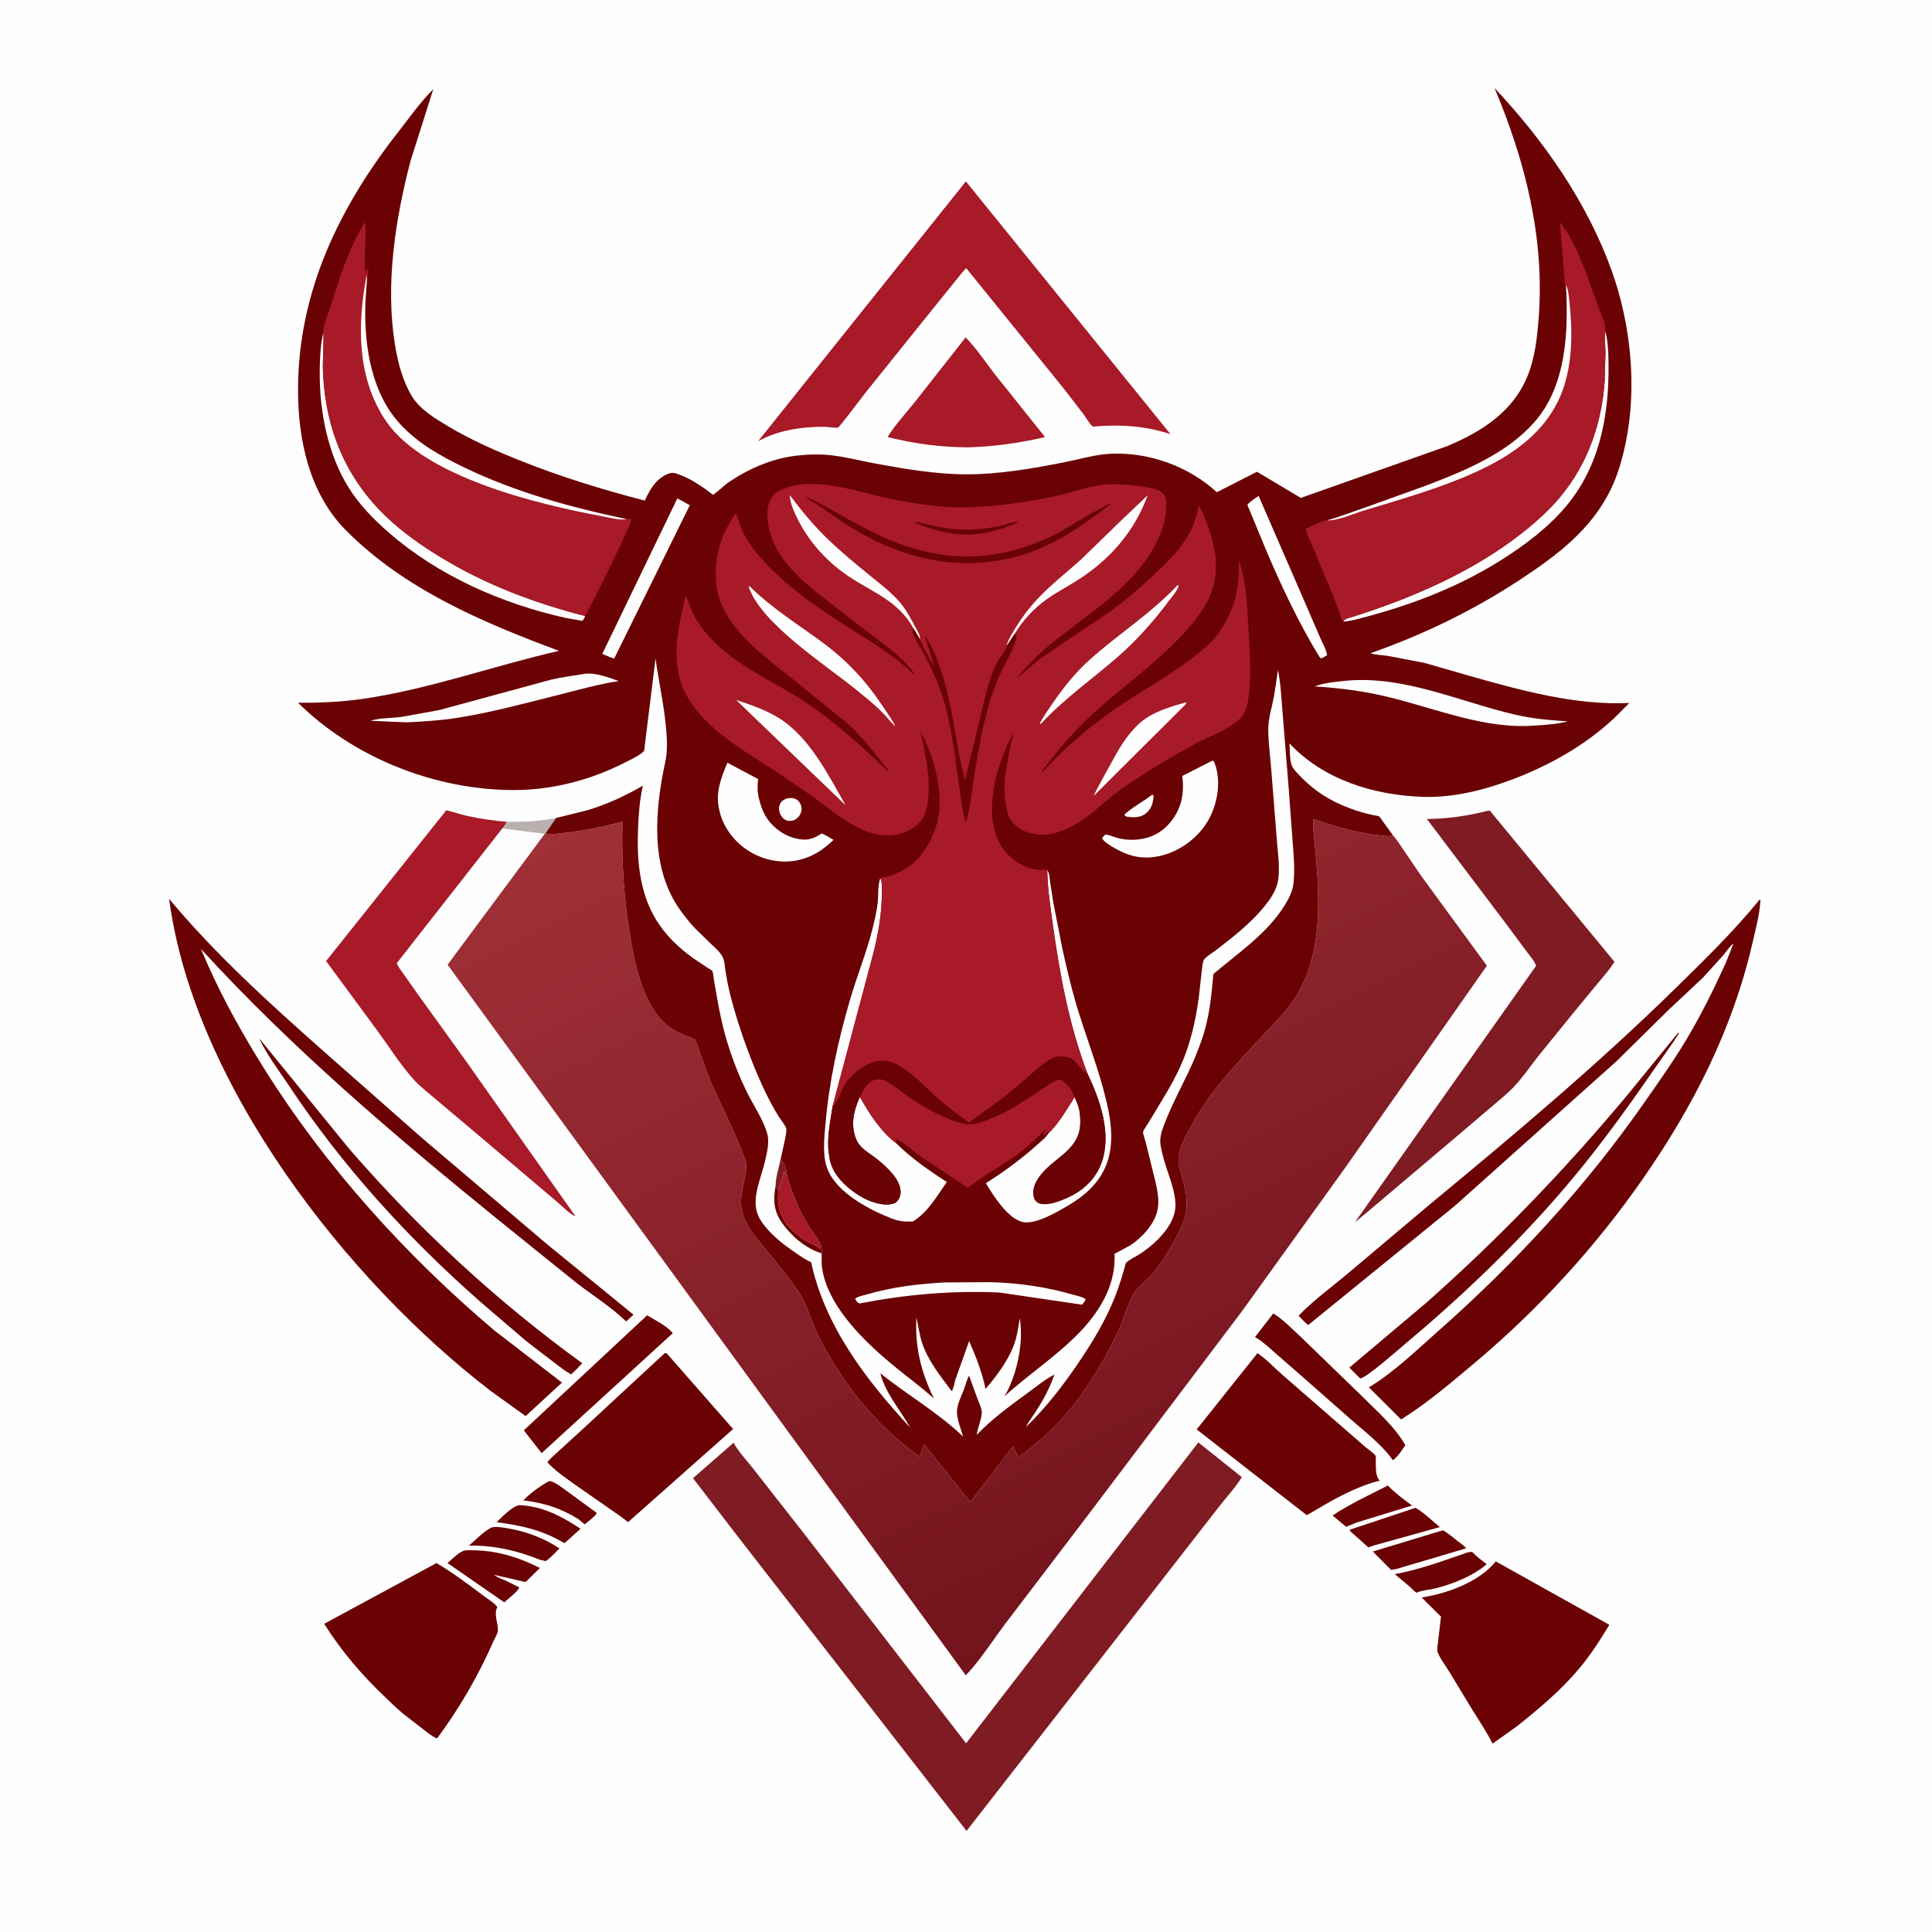 <svg version="1.1" xmlns="http://www.w3.org/2000/svg" style="display: block;" viewBox="0 0 2048 2048" width="1024" height="1024">
<defs>
	<linearGradient id="Gradient1" gradientUnits="userSpaceOnUse" x1="1322.37" y1="1624.49" x2="882.774" y2="735.322">
		<stop class="stop0" offset="0" stop-opacity="1" stop-color="rgb(115,19,28)"/>
		<stop class="stop1" offset="1" stop-opacity="1" stop-color="rgb(160,48,56)"/>
	</linearGradient>
</defs>
<path transform="translate(0,0)" fill="rgb(254,254,254)" d="M -0 -0 L 2048 0 L 2048 2048 L -0 2048 L -0 -0 z"/>
<path transform="translate(0,0)" fill="rgb(127,27,34)" d="M 827.407 1229.26 C 832.389 1233.53 833.519 1239.78 834.248 1246.15 C 832.553 1244.2 831.588 1243.72 831.297 1241.04 L 830.925 1242.44 L 825.55 1261.62 L 822.221 1256.65 C 822.079 1248.49 825.732 1237.4 827.407 1229.26 z"/>
<path transform="translate(0,0)" fill="rgb(106,1,3)" d="M 822.221 1256.65 L 825.55 1261.62 C 823.519 1272.87 825.248 1281.85 830.5 1292.12 L 831.127 1293.37 C 834.755 1300.16 843.966 1308.09 850.108 1312.72 L 851.17 1313.53 C 856.653 1317.64 865.287 1319.17 869.489 1324.2 C 869.891 1323.01 870.148 1322.1 870.31 1320.84 C 871.131 1323.75 871.231 1325.6 870.989 1328.62 C 854.107 1323.41 839.197 1310.66 829.096 1296.5 C 819.801 1283.46 819.629 1271.73 822.221 1256.65 z"/>
<path transform="translate(0,0)" fill="rgb(185,176,176)" d="M 537.112 871.152 C 555.282 871.391 571.64 870.644 589.507 867.109 L 578.1 883.631 L 577.466 883.927 L 532.454 878.139 C 534.294 875.876 535.984 873.882 537.112 871.152 z"/>
<path transform="translate(0,0)" fill="rgb(168,26,40)" d="M 825.55 1261.62 L 830.925 1242.44 L 831.297 1241.04 C 831.588 1243.72 832.553 1244.2 834.248 1246.15 C 838.708 1261.2 844.064 1276.08 851.638 1289.88 C 854.452 1295.01 857.326 1300.15 860.735 1304.91 C 864.462 1310.11 868.628 1314.55 870.31 1320.84 C 870.148 1322.1 869.891 1323.01 869.489 1324.2 C 865.287 1319.17 856.653 1317.64 851.17 1313.53 L 850.108 1312.72 C 843.966 1308.09 834.755 1300.16 831.127 1293.37 L 830.5 1292.12 C 825.248 1281.85 823.519 1272.87 825.55 1261.62 z"/>
<path transform="translate(0,0)" fill="rgb(106,1,3)" d="M 581.219 1570.5 L 583.101 1569.99 C 589.471 1571.58 595.877 1577.07 601.213 1580.81 L 632.624 1603.82 C 631.672 1606.93 622.665 1613.37 619.831 1615.87 L 612.871 1610.17 C 594.093 1598.5 576.41 1593.1 554.587 1590.43 C 563.151 1582.25 570.817 1576.34 581.219 1570.5 z"/>
<path transform="translate(0,0)" fill="rgb(106,1,3)" d="M 1471.18 1574.76 C 1478.82 1582.56 1487.93 1589.53 1496.79 1595.89 L 1437.71 1614.06 L 1426.91 1618.47 L 1412.59 1606.49 C 1431.58 1593.84 1451 1585.04 1471.18 1574.76 z"/>
<path transform="translate(0,0)" fill="rgb(106,1,3)" d="M 550.387 1595.5 C 575.146 1596.6 595.194 1607.21 615.4 1620.52 L 598.5 1635.78 L 596.501 1634.83 C 574.431 1621.77 551.495 1616.81 526.393 1613.6 C 532.375 1608.04 542.421 1597.08 550.387 1595.5 z"/>
<path transform="translate(0,0)" fill="rgb(106,1,3)" d="M 520.391 1619.5 C 521.263 1619.15 521.499 1619.01 522.556 1618.87 C 527.669 1618.18 533.621 1619.33 538.71 1620.2 C 558.329 1623.55 576.481 1630.46 593.131 1641.34 C 588.465 1646.04 583.943 1651.05 578.5 1654.86 L 572.318 1653.39 C 547.543 1643.48 523.784 1638.03 497.141 1638.4 C 504.621 1632.04 511.748 1624.17 520.391 1619.5 z"/>
<path transform="translate(0,0)" fill="rgb(106,1,3)" d="M 1500.51 1598.34 C 1509.42 1603.42 1518.25 1612.32 1526.3 1618.77 L 1456.5 1638.2 L 1450.5 1640.3 L 1435.24 1626.62 C 1433.65 1625.19 1431.31 1623.68 1430.54 1621.66 L 1500.51 1598.34 z"/>
<path transform="translate(0,0)" fill="rgb(106,1,3)" d="M 1556.06 1645.5 C 1557.51 1645.15 1559.02 1645.14 1560.5 1645.04 C 1565.09 1650.06 1570.62 1654 1576.01 1658.12 C 1561.6 1670.59 1540.09 1679.03 1521.82 1683.68 C 1515.25 1685.35 1508.59 1685.49 1502.26 1688.04 L 1501.5 1688.36 C 1498.92 1686.65 1496.57 1683.84 1494.2 1681.77 L 1478.53 1668.66 C 1505.06 1663.84 1530.63 1654.24 1556.06 1645.5 z"/>
<path transform="translate(0,0)" fill="rgb(106,1,3)" d="M 1528.42 1622.5 L 1529.95 1622.35 C 1535.78 1625.7 1541.04 1630.41 1546.34 1634.55 C 1548.92 1636.57 1552.29 1638.61 1554.15 1641.31 L 1480.21 1663.19 L 1474.5 1664.1 L 1455.26 1644.7 L 1528.42 1622.5 z"/>
<path transform="translate(0,0)" fill="rgb(106,1,3)" d="M 493.025 1643.44 C 522.404 1642.37 546.13 1649.1 572.316 1662.08 L 557.168 1677.04 L 523.731 1669.4 C 527.227 1672.26 532.207 1673.87 536.34 1675.68 L 550.625 1682.78 C 547.67 1688.31 539.269 1694.17 534.519 1698.54 L 474.369 1656.9 C 479.509 1652.55 486.539 1644.95 493.025 1643.44 z"/>
<path transform="translate(0,0)" fill="rgb(106,1,3)" d="M 1349.73 1392.3 C 1360.35 1398.81 1370.05 1409.14 1379.26 1417.51 L 1444.49 1480.75 C 1460.18 1496.55 1478.68 1512.44 1489.7 1531.96 C 1486.22 1537.29 1481.63 1544.13 1476.5 1547.92 L 1475.19 1546.05 C 1463.53 1530.39 1446.37 1517.2 1431.71 1504.4 L 1385.45 1463.63 L 1352.3 1434.69 C 1345.65 1428.91 1339.04 1422.41 1331.4 1417.97 L 1330.34 1417.38 L 1349.73 1392.3 z"/>
<path transform="translate(0,0)" fill="rgb(106,1,3)" d="M 685.976 1394.3 C 694.214 1399.32 707.341 1405.6 713.115 1413.27 L 578.721 1536.18 L 574.193 1540.42 L 555.268 1516.24 L 685.976 1394.3 z"/>
<path transform="translate(0,0)" fill="rgb(106,1,3)" d="M 275.029 1101.5 C 276.026 1101.8 276.553 1102.86 277.192 1103.66 L 369.719 1217.29 C 443.06 1302.11 526.403 1379.29 617.208 1445.07 L 611.843 1450.74 L 605.439 1456.85 C 599.698 1454.05 594.341 1449.47 589.172 1445.68 L 558.124 1421.88 L 509.115 1379.91 C 431.939 1311.88 363.35 1236.76 306.373 1150.94 C 295.682 1134.84 283.476 1118.91 275.029 1101.5 z"/>
<path transform="translate(0,0)" fill="rgb(106,1,3)" d="M 1779.13 1094.5 L 1779.8 1095.14 L 1774.55 1103.5 L 1751.68 1136.03 C 1720.86 1180.68 1688.68 1224.72 1653.06 1265.7 C 1602.56 1323.79 1546.34 1377.12 1487.34 1426.46 C 1479.59 1432.94 1449.4 1459.73 1441.98 1461.28 L 1436.65 1456.06 L 1430.39 1449.69 L 1511.41 1381.43 C 1588.15 1313.58 1658.28 1240.62 1724.02 1162.08 L 1779.13 1094.5 z"/>
<path transform="translate(0,0)" fill="rgb(168,26,40)" d="M 1023.59 357.689 C 1035.54 369.609 1045.43 385.24 1056.01 398.501 L 1107.79 463.304 C 1080.95 469.601 1053.96 473.384 1026.41 474.223 C 997.526 474.107 968.82 470.323 940.822 463.286 C 949.187 449.905 960.738 437.469 970.597 425.099 L 1023.59 357.689 z"/>
<path transform="translate(0,0)" fill="rgb(106,1,3)" d="M 1333 1434.38 C 1342.62 1440.9 1351.36 1450.43 1360.22 1458.09 L 1446.45 1533.12 C 1449.19 1535.58 1456.75 1540.56 1458.25 1543.36 C 1458.51 1543.86 1458.39 1547.42 1458.42 1548.21 C 1458.64 1554.48 1457.66 1563.96 1461.99 1568.81 L 1462.66 1569.5 C 1438.09 1575.71 1415.6 1588.2 1394 1601.13 L 1385.24 1606.16 L 1268.54 1515.26 L 1333 1434.38 z"/>
<path transform="translate(0,0)" fill="rgb(106,1,3)" d="M 704.49 1434.5 L 706.684 1434.5 L 777.114 1514.82 L 665.78 1613.53 L 658.295 1607.75 L 607.016 1572.03 C 597.597 1565.17 588.146 1558.64 580.185 1550.06 C 584.496 1544.73 590.237 1540.07 595.296 1535.42 L 621.249 1511.66 L 704.49 1434.5 z"/>
<path transform="translate(0,0)" fill="rgb(106,1,3)" d="M 462.673 1656.93 C 480.162 1667.18 496.79 1679.77 513 1691.95 C 517.383 1695.24 524.09 1699.14 527.167 1703.5 C 523.005 1711.89 528.461 1720.48 527.679 1729.11 C 527.431 1731.85 524.142 1737.32 522.967 1740 C 507.113 1776.14 486.918 1811.04 463.376 1842.73 C 459.986 1841.9 456.59 1839.08 453.737 1837.05 L 432.701 1820.77 C 424.263 1814.72 416.344 1806.71 408.82 1799.58 C 383.831 1775.89 362.015 1750.46 343.647 1721.29 L 462.673 1656.93 z"/>
<path transform="translate(0,0)" fill="rgb(106,1,3)" d="M 1585.59 1655.15 L 1705.96 1722.36 C 1695.97 1738.93 1685.91 1754.64 1673.38 1769.45 C 1653.97 1792.41 1631.41 1811.29 1607.99 1829.96 L 1582.2 1848.34 C 1576.1 1836.18 1568.37 1824.66 1561.17 1813.13 L 1535.97 1771.58 C 1532.27 1765.42 1525.98 1757.48 1523.84 1750.87 C 1523.13 1748.69 1523.98 1744.04 1524.22 1741.62 L 1527.52 1713.75 L 1507.05 1693.43 C 1533.48 1689.28 1566.65 1677.5 1584.49 1656.46 L 1585.59 1655.15 z"/>
<path transform="translate(0,0)" fill="rgb(168,26,40)" d="M 532.454 878.139 L 420.597 1021.01 C 421.891 1024.81 425.092 1028.58 427.385 1031.93 L 442.541 1053.42 L 493.705 1124.44 L 610.083 1289.39 C 604.006 1287.16 594.678 1277.45 589.391 1273.08 L 512.629 1207.99 L 463.299 1166.39 C 454.768 1159.13 445.205 1151.87 437.772 1143.49 C 424.252 1128.24 412.626 1109.89 400.604 1093.39 L 345.658 1018.75 L 473.071 858.943 C 480.108 860.425 486.986 862.997 494.039 864.62 C 508.136 867.864 522.705 869.928 537.112 871.152 C 535.984 873.882 534.294 875.876 532.454 878.139 z"/>
<path transform="translate(0,0)" fill="rgb(127,27,34)" d="M 1576.83 859.5 L 1579.36 859.394 L 1711.4 1019.53 C 1706.44 1027.58 1699.75 1035.08 1693.69 1042.35 L 1667.49 1074.13 L 1630.85 1119.27 C 1622.08 1130.42 1613.63 1142.9 1603.79 1153.1 C 1597.47 1159.67 1590.03 1165.5 1583.13 1171.48 L 1543.18 1205.48 L 1450.36 1284.02 L 1436.28 1295.63 L 1628.32 1023.79 C 1626.91 1019.16 1622.35 1014.15 1619.45 1010.13 L 1594.89 977.174 L 1512.56 868.161 C 1534.23 868.071 1555.86 864.819 1576.83 859.5 z"/>
<path transform="translate(0,0)" fill="rgb(168,26,40)" d="M 1023.87 192.274 L 1240.73 460.191 C 1214.19 451.409 1186.3 449.643 1158.61 452.196 C 1154.77 449.344 1151.78 443.441 1148.9 439.552 L 1128.41 412.87 L 1024.12 284.134 L 1018.43 290.76 L 979.919 338.509 L 917.398 416.36 C 914.292 420.253 890.269 452.414 888.442 453.096 C 885.831 454.071 877.48 452.435 874 452.407 C 850.696 452.219 823.98 456.081 803.567 467.8 L 1023.87 192.274 z"/>
<path transform="translate(0,0)" fill="rgb(106,1,3)" d="M 179.282 952.872 C 228.902 1012.33 286.404 1064.27 344.285 1115.48 L 447 1206.05 L 579.947 1318.98 L 671.56 1393.64 L 663.759 1400.79 C 648.085 1385.6 628.325 1373.25 611.014 1359.84 L 527.607 1292.62 C 417.702 1203.35 308.562 1110.58 212.991 1005.87 L 220.991 1024.3 C 237.917 1062.06 258.809 1099.07 280.824 1134.08 C 346.003 1237.73 430.607 1331.29 524.033 1410.32 L 595.714 1465.61 L 557.194 1501.12 L 520.294 1474.56 C 367.158 1357.1 205.21 1148.98 179.282 952.872 z"/>
<path transform="translate(0,0)" fill="rgb(106,1,3)" d="M 1865.4 953.5 L 1866.09 954.281 C 1865.48 968.746 1860.95 985.416 1857.69 999.6 C 1836.64 1091.26 1794.58 1173.43 1741.16 1250.09 C 1690.6 1322.63 1630.73 1387.96 1563.05 1444.87 C 1538.24 1465.73 1512.75 1487.49 1485.22 1504.68 L 1451.07 1470.65 C 1477.58 1454.72 1501.39 1431.47 1524.5 1411.04 C 1606.02 1338.98 1679.95 1258.98 1742.34 1169.74 C 1757.9 1147.49 1773.57 1125.47 1787.53 1102.15 C 1802.99 1076.31 1816.51 1049.01 1829 1021.64 L 1837.56 1000.27 C 1834.2 1002.08 1829.42 1009.46 1826.78 1012.56 L 1805.23 1036.32 L 1769.16 1070.14 L 1713.42 1125.08 L 1542.5 1277.97 L 1386.78 1404.56 C 1383.02 1401.79 1379.81 1398.07 1376.55 1394.73 C 1392.29 1378.38 1411.59 1364.37 1429 1349.78 L 1514.35 1277.79 C 1603.8 1203.91 1692.8 1129.22 1775.72 1047.98 C 1806.89 1017.44 1837.73 987.354 1865.4 953.5 z"/>
<path transform="translate(0,0)" fill="rgb(127,27,34)" d="M 1270.3 1529.02 L 1316.39 1565.83 C 1309.39 1577.3 1299.55 1587.57 1291.34 1598.27 L 1225.8 1682.47 L 1024.59 1940.86 L 780.15 1626.27 L 734.632 1566.93 L 777.594 1529.39 C 783.073 1539.31 792.123 1548.71 799.12 1557.74 L 851.648 1624.81 L 1024.08 1847.95 L 1270.3 1529.02 z"/>
<path transform="translate(0,0)" fill="url(#Gradient1)" d="M 578.1 883.631 C 586.193 884.744 594.929 883.332 603 882.34 C 622.457 879.948 640.953 876.145 659.828 870.899 C 658.734 913.116 661.304 953.366 668.447 994.987 C 673.321 1023.38 681.173 1059.89 701.44 1081.53 C 707.787 1088.31 715.849 1093.29 724.373 1096.85 C 727.301 1098.08 734.36 1100.15 736.721 1102.27 C 738.054 1103.47 739.833 1109.9 740.504 1111.84 L 751.646 1142.27 C 762.376 1168.1 775.799 1192.69 785.778 1218.86 C 787.883 1224.38 791.308 1230.06 791.098 1236.1 C 790.505 1253.24 781.667 1269.72 787.5 1287.18 L 788.028 1288.79 C 793.322 1304.35 806.988 1318.38 817.158 1330.97 C 827.329 1343.56 837.779 1356.64 846.901 1370 C 855.858 1383.12 860.092 1401.48 867.341 1415.89 C 892.435 1465.77 929.116 1512.25 975.185 1544.23 C 976.493 1540.04 977.522 1535.08 979.754 1531.3 L 1028.49 1592.26 L 1073.83 1533.11 L 1079.42 1544.72 C 1104.53 1527.17 1130.08 1502.21 1147.41 1476.89 C 1162.81 1454.4 1176.1 1432.03 1187.12 1407 C 1192.14 1395.6 1195.62 1382.21 1201.64 1371.52 C 1205.4 1364.83 1213.2 1359.65 1218.35 1353.96 C 1230.12 1340.94 1239.28 1326.22 1247.28 1310.68 C 1251.57 1302.35 1255.73 1294.35 1257.15 1285 L 1257.41 1283.41 C 1259.79 1267.75 1254.16 1251.03 1249.89 1236.13 C 1245.84 1221.99 1259.36 1199.32 1266.28 1187.2 C 1284.77 1154.8 1311.84 1126.35 1337.15 1099.23 C 1350.12 1085.33 1365.02 1070.87 1374.89 1054.5 C 1389.4 1030.44 1395.68 1000.3 1397.01 972.5 C 1397.94 952.782 1397.07 932.917 1395.36 913.268 C 1394.06 898.332 1391.92 883.3 1391.95 868.295 C 1413.98 875.628 1435.82 882.434 1459 885.116 C 1464.71 885.777 1471.22 886.97 1476.87 885.8 C 1480.6 889.779 1483.7 895.017 1486.82 899.522 L 1506.52 928.46 L 1576.17 1023.71 L 1426.19 1237.53 L 1316.42 1390.14 L 1155.7 1602.91 L 1065.89 1720.91 C 1052.1 1739.05 1039.48 1759.45 1023.8 1775.93 L 474.449 1022.61 L 577.466 883.927 L 578.1 883.631 z"/>
<path transform="translate(0,0)" fill="rgb(106,1,3)" d="M 827.407 1229.26 L 830.5 1215.24 C 831.269 1211.3 834.274 1199.8 833.423 1196.27 C 832.638 1193.03 827.637 1187.06 825.722 1184.01 C 812.202 1162.43 801.278 1136.42 792.387 1112.64 C 784.965 1092.79 778.453 1072.31 773.406 1051.72 C 771.523 1044.04 770.16 1036.31 768.944 1028.51 C 768.281 1024.25 768.13 1018.91 766.277 1015.02 C 763.519 1009.24 758.504 1005.1 753.916 1000.82 L 736.83 984.139 C 730.372 977.228 724.344 969.729 719.06 961.879 C 688.932 917.121 694.463 857.638 705.253 807.5 C 707.726 796.007 707.13 784.641 706.146 773 C 704.009 747.712 698.341 723.106 694.884 698.001 L 682.791 796.088 C 677.526 801.125 669.82 804.533 663.396 807.852 C 627.216 826.544 586.377 837.375 545.534 837.487 C 462.237 837.715 375.35 803.718 315.947 744.942 C 338.421 745.133 361.774 744.123 383.999 740.926 C 454.816 730.741 522.972 705.774 592.647 689.935 C 511.63 659.868 428.549 624.569 366.668 562.137 C 327.792 522.915 315.745 465.814 315.931 412.175 C 316.291 308.643 359.913 219.113 422.716 139.15 C 434.402 124.271 445.857 107.847 459.27 94.534 L 435.063 171 C 418.903 233.091 408.31 301.558 418.684 365.431 C 421.769 384.427 426.605 403.261 436.556 419.936 C 444.889 433.9 461.479 443.809 475.166 451.975 C 499.447 466.462 525.487 477.904 551.712 488.364 C 594.822 505.558 638.62 519.006 683.498 530.65 C 686.625 523.813 690.569 516.275 695.786 510.8 C 699.861 506.524 707.13 501.284 713.307 501.223 C 714.926 501.207 717.946 502.43 719.5 502.95 C 729.301 506.229 739.061 512.405 747.5 518.245 C 748.249 518.764 755.67 524.519 755.782 524.511 C 756.861 524.432 769.233 513.369 771.706 511.669 C 792.704 497.239 817.986 486.166 843.41 483.102 C 855.613 481.631 868.43 481.188 880.666 482.536 C 896.514 484.282 912.261 488.518 927.952 491.383 C 959.782 497.195 992.652 502.851 1025.1 502.804 C 1059.59 502.754 1094.98 496.645 1128.73 489.916 C 1144.72 486.728 1161.42 481.672 1177.76 480.98 C 1218.43 479.256 1260.06 494.342 1289.91 521.786 L 1332.46 500.072 L 1378.9 527.806 L 1534.07 472.924 C 1571.06 457.387 1604.04 436.445 1619.54 397.933 C 1627.04 379.296 1629.41 358.099 1630.98 338.2 C 1637.7 253.252 1617.08 171.16 1584.25 93.296 C 1636.69 149.195 1682.53 214.615 1708.51 287.107 C 1728.82 343.775 1735.61 410.839 1723.17 470 C 1719.72 486.419 1715.13 502.824 1707.86 518 C 1687.08 561.406 1649.99 589.079 1610.79 614.846 C 1561.53 647.231 1508.38 672.898 1452.78 692.447 C 1457.96 694.351 1465.58 694.394 1471.18 695.266 L 1510.13 702.738 L 1557.63 716.432 C 1611.6 731.738 1670.47 747.979 1727.12 745.188 L 1711.8 760.605 C 1679.93 790.573 1641.05 812.263 1600.16 827.33 C 1571.03 838.065 1539.57 845.751 1508.27 844.694 C 1456.4 842.941 1403.17 826.703 1366.88 788.029 C 1367.35 794.96 1366.97 804.162 1369.12 810.785 C 1370.61 815.381 1375.63 820.044 1378.94 823.451 C 1396.23 841.268 1415.52 852.038 1439.05 859.688 C 1444.24 861.376 1449.48 862.748 1454.81 863.925 C 1456.66 864.335 1460.32 864.626 1461.9 865.427 C 1462.74 865.852 1465.06 869.607 1465.72 870.476 L 1476.87 885.8 C 1471.22 886.97 1464.71 885.777 1459 885.116 C 1435.82 882.434 1413.98 875.628 1391.95 868.295 C 1391.92 883.3 1394.06 898.332 1395.36 913.268 C 1397.07 932.917 1397.94 952.782 1397.01 972.5 C 1395.68 1000.3 1389.4 1030.44 1374.89 1054.5 C 1365.02 1070.87 1350.12 1085.33 1337.15 1099.23 C 1311.84 1126.35 1284.77 1154.8 1266.28 1187.2 C 1259.36 1199.32 1245.84 1221.99 1249.89 1236.13 C 1254.16 1251.03 1259.79 1267.75 1257.41 1283.41 L 1257.15 1285 C 1255.73 1294.35 1251.57 1302.35 1247.28 1310.68 C 1239.28 1326.22 1230.12 1340.94 1218.35 1353.96 C 1213.2 1359.65 1205.4 1364.83 1201.64 1371.52 C 1195.62 1382.21 1192.14 1395.6 1187.12 1407 C 1176.1 1432.03 1162.81 1454.4 1147.41 1476.89 C 1130.08 1502.21 1104.53 1527.17 1079.42 1544.72 L 1073.83 1533.11 L 1028.49 1592.26 L 979.754 1531.3 C 977.522 1535.08 976.493 1540.04 975.185 1544.23 C 929.116 1512.25 892.435 1465.77 867.341 1415.89 C 860.092 1401.48 855.858 1383.12 846.901 1370 C 837.779 1356.64 827.329 1343.56 817.158 1330.97 C 806.988 1318.38 793.322 1304.35 788.028 1288.79 L 787.5 1287.18 C 781.667 1269.72 790.505 1253.24 791.098 1236.1 C 791.308 1230.06 787.883 1224.38 785.778 1218.86 C 775.799 1192.69 762.376 1168.1 751.646 1142.27 L 740.504 1111.84 C 739.833 1109.9 738.054 1103.47 736.721 1102.27 C 734.36 1100.15 727.301 1098.08 724.373 1096.85 C 715.849 1093.29 707.787 1088.31 701.44 1081.53 C 681.173 1059.89 673.321 1023.38 668.447 994.987 C 661.304 953.366 658.734 913.116 659.828 870.899 C 640.953 876.145 622.457 879.948 603 882.34 C 594.929 883.332 586.193 884.744 578.1 883.631 L 589.507 867.109 L 621.89 859.073 C 642.906 852.965 662.573 843.747 681.51 832.873 C 678.183 847.073 677.078 861.762 676.433 876.305 C 674.926 910.281 677.441 945.623 695.688 975.253 C 705.674 991.467 718.732 1004.01 734.062 1015.18 L 749.748 1025.7 C 750.753 1026.34 754.621 1028.42 755.12 1029.35 C 756.099 1031.17 756.363 1036.54 756.745 1038.76 L 761.621 1066.14 C 764.186 1079.29 767.096 1092.45 771.06 1105.26 C 776.791 1123.79 783.938 1142.09 792.633 1159.43 C 799.439 1173 809.462 1187.48 813.391 1202.07 C 815.933 1211.51 812.629 1223.57 810.457 1232.82 C 805.91 1252.2 794.258 1274.46 806.183 1293.29 C 815.161 1307.48 829.591 1318.75 843.341 1328.03 C 848.651 1331.62 853.948 1335.5 859.837 1338.07 C 874.567 1406.26 918.316 1462.92 964.703 1513.23 C 953.997 1493.93 938.927 1477.59 933.141 1455.67 C 961.854 1478.8 994.223 1497.2 1020.95 1522.85 C 1018.64 1514.93 1014.14 1504.05 1014.4 1495.93 C 1014.62 1488.87 1018.78 1480.45 1021.36 1474 C 1023.33 1469.05 1024.74 1462.78 1027.16 1458.17 L 1036.29 1483.07 C 1037.85 1487.18 1041.08 1493.55 1040.73 1498 C 1040.11 1505.63 1036.45 1513.31 1035.34 1520.99 C 1052.35 1503.44 1071.37 1489.64 1091.05 1475.33 C 1099.63 1469.08 1108.22 1461.83 1117.75 1457.13 C 1112.99 1470.96 1105.88 1484.1 1097.99 1496.4 C 1094.66 1501.59 1090.17 1506.96 1087.7 1512.57 C 1108.09 1492.87 1125.53 1470.43 1141.53 1447.08 C 1155.1 1427.27 1167.52 1407.28 1177.42 1385.34 C 1181.56 1376.18 1185.04 1366.73 1188.11 1357.16 L 1192.44 1342.57 C 1192.59 1342.05 1193.13 1339.28 1193.45 1338.91 C 1196.67 1335.25 1205.29 1331.41 1209.62 1328.49 C 1225.28 1317.93 1246.17 1298.18 1246.05 1277.69 C 1245.95 1259.92 1236.51 1241.42 1232.44 1224.2 C 1231.21 1219 1229.56 1213.01 1229.98 1207.67 C 1230.58 1199.95 1234.15 1191.7 1237.06 1184.62 C 1243.73 1168.42 1251.99 1152.8 1259.56 1137.01 C 1264.83 1126.01 1269.53 1114.5 1273.63 1103 C 1281.92 1079.77 1283.98 1056.8 1286.26 1032.49 C 1312.38 1010.28 1343.23 989.653 1361.58 960.026 C 1365.88 953.092 1370.08 945.18 1371.06 937 C 1372.89 921.637 1371.27 905.985 1370.14 890.607 L 1365.87 833.12 L 1359.54 755.033 C 1358.25 740.234 1357.66 724.743 1354.72 710.189 L 1350.44 738.469 C 1348.24 749.722 1344.43 761.652 1344.42 773.13 C 1344.4 786.353 1346.29 799.843 1347.36 813.028 L 1353.6 891.555 C 1354.56 904.818 1357.47 923.336 1354.15 936.381 C 1351.72 945.922 1345.86 954.146 1339.68 961.641 C 1325.28 979.118 1306.71 993.598 1288.8 1007.33 C 1285.98 1009.49 1276.92 1015.14 1275.82 1018.04 C 1274.55 1021.41 1274.24 1026.7 1273.79 1030.3 L 1270.96 1055.83 C 1268.48 1075.76 1263.87 1097.39 1257 1116.28 C 1251.91 1130.3 1245.02 1143.82 1237.54 1156.72 L 1217.54 1189.97 C 1216.05 1192.46 1212.34 1197.24 1211.68 1199.93 C 1211.35 1201.28 1213.98 1208.8 1214.5 1210.81 L 1224.89 1252.95 C 1226.84 1262.11 1229 1272.2 1227.2 1281.5 L 1226.97 1282.83 C 1224.23 1297.06 1210.32 1312.21 1198.49 1319.95 L 1181.47 1329.09 C 1182.9 1359.97 1168.03 1386.67 1147.66 1408.86 C 1123.06 1435.64 1091.48 1455.78 1064.69 1480.22 C 1078 1458.37 1085.4 1422.6 1080.95 1397.47 C 1079.44 1407.07 1078.13 1416.68 1074.73 1425.84 C 1068.53 1442.57 1056.26 1458.88 1044.7 1472.31 C 1041.2 1455.12 1034.39 1437.63 1027.3 1421.62 L 1012.87 1462.14 C 1011.81 1465.25 1010.78 1472.37 1008.87 1474.71 C 997.204 1459.19 983.957 1442.68 977.656 1424.11 C 974.561 1414.99 973.479 1405.79 971.44 1396.45 C 969.739 1428 976.232 1454.28 990.037 1482.55 C 977.497 1471.09 963.884 1461.21 950.737 1450.5 C 928.808 1432.64 908.349 1414.02 891.866 1390.88 C 881.058 1375.7 872.025 1357.44 870.959 1338.52 L 870.989 1328.62 C 871.231 1325.6 871.131 1323.75 870.31 1320.84 C 868.628 1314.55 864.462 1310.11 860.735 1304.91 C 857.326 1300.15 854.452 1295.01 851.638 1289.88 C 844.064 1276.08 838.708 1261.2 834.248 1246.15 C 833.519 1239.78 832.389 1233.53 827.407 1229.26 z"/>
<path transform="translate(0,0)" fill="rgb(254,254,254)" d="M 1221.25 842.5 C 1222.38 842.627 1221.76 842.423 1222.94 843.5 L 1222.61 846.469 C 1221.77 853.209 1219.49 858.742 1213.79 862.918 C 1208.24 866.98 1200.96 866.569 1194.5 865.717 C 1192.82 864.956 1192.75 865.28 1191.91 863.5 C 1200.59 855.383 1211.89 849.829 1221.25 842.5 z"/>
<path transform="translate(0,0)" fill="rgb(254,254,254)" d="M 833.542 846.5 C 835.893 846.041 838.62 845.764 841 846.149 C 843.7 846.586 846.156 848.358 847.615 850.628 C 849.379 853.374 850.175 856.907 849.37 860.105 C 848.163 864.899 845.806 867.146 841.626 869.5 C 839.472 870.112 837.243 870.436 835 870.031 C 832.093 869.505 829.77 867.385 828.204 865 C 826.177 861.914 825.132 857.509 826.278 853.889 C 827.595 849.729 829.846 848.292 833.542 846.5 z"/>
<path transform="translate(0,0)" fill="rgb(254,254,254)" d="M 1001.22 1359.42 L 1049.31 1359.13 C 1079.63 1359.86 1109.92 1364.26 1139 1372.85 C 1142.64 1373.93 1148.29 1374.7 1150.95 1377.5 C 1149.79 1379.57 1148.5 1381.21 1147 1383.03 L 1059.25 1370.09 C 1008.54 1367.94 960.756 1372.13 911 1381.76 C 908.383 1380.31 907.976 1379.3 906.421 1376.81 C 908.658 1374.42 915.089 1373.24 918.356 1372.28 C 945.774 1364.2 972.809 1361.08 1001.22 1359.42 z"/>
<path transform="translate(0,0)" fill="rgb(254,254,254)" d="M 718.035 528.285 L 731.24 535.508 L 651.116 698.043 C 646.72 696.896 642.606 694.92 638.445 693.121 L 718.035 528.285 z"/>
<path transform="translate(0,0)" fill="rgb(254,254,254)" d="M 1334.17 525.66 L 1351.76 566.1 L 1377.94 626.33 L 1399.34 675.77 C 1401.75 681.443 1405.91 688.522 1406.83 694.5 C 1404.75 695.896 1402.75 696.951 1400.5 698.017 L 1398.5 696.098 C 1376.62 660.234 1358.94 622.589 1342.45 583.989 L 1322.24 535.145 C 1325.19 531.438 1330.34 528.484 1334.17 525.66 z"/>
<path transform="translate(0,0)" fill="rgb(254,254,254)" d="M 619.541 714.32 C 629.64 712.45 646.174 718.295 655.772 721.965 C 633.491 725.363 611.942 731.636 590.117 737.096 C 555.234 745.822 520.319 755.373 484.752 760.94 C 466.878 763.737 449.003 764.881 430.952 765.703 L 392.813 764.072 C 402.337 760.881 415.295 761.327 425.5 759.966 L 465.698 752.677 L 584.873 720.277 C 596.252 717.666 608.022 716.222 619.541 714.32 z"/>
<path transform="translate(0,0)" fill="rgb(254,254,254)" d="M 1428.99 721.403 C 1490.01 716.546 1547.57 743.96 1605.85 757.5 C 1625.05 761.961 1642.46 763.406 1662 764.674 C 1650.27 767.631 1637.92 768.497 1625.87 769.212 C 1573.83 773.07 1521.81 751.043 1472.03 738.946 C 1446.01 732.624 1420.43 729.283 1393.73 727.669 C 1403.84 723.39 1418.05 722.623 1428.99 721.403 z"/>
<path transform="translate(0,0)" fill="rgb(254,254,254)" d="M 1701.7 351.34 C 1704.93 363.204 1705.04 376.684 1705.11 388.95 C 1705.34 431.677 1698.77 474.852 1677.2 512.338 C 1660.72 540.97 1635.8 563.208 1609 581.974 C 1559.78 616.44 1505.89 638.457 1448.09 653.84 C 1440.32 655.908 1431.95 658.414 1423.92 658.938 C 1425.26 655.685 1429.4 655.25 1432.43 654.3 C 1495.74 634.465 1561.07 606.303 1613.49 564.958 C 1628.1 553.431 1642.55 540.535 1654.42 526.126 C 1683.22 491.163 1697.88 448.978 1701.01 404.055 L 1701.89 373.106 C 1701.77 366.166 1700.64 359.246 1701.55 352.328 L 1701.7 351.34 z"/>
<path transform="translate(0,0)" fill="rgb(254,254,254)" d="M 342.754 351.999 L 342.817 353.687 C 343.276 367.972 341.704 382.128 342.45 396.466 C 345.542 455.831 366.803 507.272 410.101 548.34 C 427.517 564.858 446.96 578.384 467.42 590.848 C 515.106 619.899 566.25 639.128 620.229 652.998 C 619.376 655.225 618.963 656.641 617 658.085 L 599.5 654.983 C 532.17 640.036 464.401 610.202 412.134 564.571 C 396.309 550.756 381.126 535.29 369.904 517.435 C 347.556 481.876 338.751 436.668 338.916 395.201 C 338.973 380.871 339.629 366.021 342.754 351.999 z"/>
<path transform="translate(0,0)" fill="rgb(254,254,254)" d="M 1284.75 806.5 L 1286.65 806.688 L 1288.82 812.5 C 1294.27 831.375 1290.09 853.741 1280.3 870.427 C 1269.98 888.03 1251.24 901.887 1231.5 906.879 C 1211.73 911.88 1196.24 907.922 1179.14 897.687 C 1175.83 895.622 1169.85 892.014 1168.21 888.5 C 1168.77 887.875 1170.92 885.021 1171.5 884.827 C 1173.58 884.13 1181.29 887.323 1183.5 887.968 C 1190.88 890.123 1198.6 890.677 1206.25 889.895 C 1220.55 888.433 1232.51 881.971 1241.41 870.673 C 1252.89 856.094 1255.45 840.566 1253.32 822.53 L 1284.75 806.5 z"/>
<path transform="translate(0,0)" fill="rgb(254,254,254)" d="M 771.092 808.496 L 803.65 825.856 C 802.843 832.476 802.746 839.808 804.429 846.281 L 804.902 848 C 806.441 853.745 808.25 859.328 811.221 864.506 C 817.936 876.209 830.038 885.448 843.178 888.674 C 855.186 891.623 860.974 889.768 871.209 883.531 C 875.516 885.386 879.519 887.918 883.567 890.275 C 879.135 894.717 874.569 898.291 869.431 901.887 C 863.651 905.634 857.119 908.717 850.5 910.65 C 832.388 915.938 812.681 912.982 796.395 903.672 C 780.683 894.69 767.914 879.513 763.269 861.897 L 762.786 860 C 757.915 841.28 763.923 825.597 771.092 808.496 z"/>
<path transform="translate(0,0)" fill="rgb(254,254,254)" d="M 933.133 931.074 C 935.365 934.948 934.759 941.01 934.794 945.49 C 934.978 969.23 930.469 993.185 924.316 1016.02 L 882.588 1172.67 C 880.221 1188.98 876.302 1205.55 878.534 1222.1 L 878.811 1224 L 879.7 1229.62 C 883.201 1245.87 897.292 1258.96 910.945 1267.45 C 920.536 1273.41 935.57 1279.13 947 1275.88 C 950.086 1275.01 952.215 1272.33 953.49 1269.5 C 955.113 1265.9 954.891 1261.74 953.863 1258 C 950.592 1246.1 936.317 1233.62 926.692 1226.46 C 919.165 1220.86 910.99 1216.41 907.406 1207.27 C 901.449 1192.08 904.937 1177.06 911.556 1162.74 C 920.815 1179.74 934.107 1200.03 949.824 1211.74 C 965.483 1227.39 985.079 1241 1003.64 1252.96 C 993.213 1267.87 983.599 1285.18 967.663 1294.86 C 959.225 1295.15 953.402 1294.8 945.406 1291.71 C 921.856 1282.61 887.995 1264.92 877.572 1240.3 C 871.486 1225.92 873.653 1207.12 874.973 1191.94 C 878.919 1146.54 888.529 1102.29 901.398 1058.64 C 908.744 1033.72 918.571 1009.66 924.922 984.427 C 927.172 975.488 929.314 966.161 930.394 957 C 931.353 948.864 930.227 938.562 933.133 931.074 z"/>
<path transform="translate(0,0)" fill="rgb(254,254,254)" d="M 1110.14 922.106 C 1112.6 926.145 1112.58 930.893 1113.23 935.479 L 1116.71 957.575 L 1126.15 1005.63 C 1131.37 1029.42 1137.11 1053.35 1144.51 1076.54 C 1155.22 1110.11 1168.36 1143.62 1175.18 1178.25 C 1178.18 1193.49 1179.32 1210.41 1175.63 1225.6 C 1169.98 1248.79 1153.81 1265.1 1133.71 1277.04 C 1121.92 1284.04 1097.77 1298.5 1084.04 1295.39 C 1068.39 1291.85 1052.99 1267.48 1045.09 1254.24 C 1064.31 1242.03 1083.21 1228.24 1100.08 1212.97 C 1103.37 1209.99 1109.2 1205.38 1111.31 1201.49 C 1122.65 1190.59 1130.66 1176.01 1139.22 1162.95 L 1142.96 1172.22 C 1144.84 1178.31 1145.31 1184.41 1145.15 1190.74 C 1144.35 1222.72 1110.48 1228.29 1097.89 1253.85 C 1095.5 1258.7 1094.37 1265.22 1096.4 1270.37 C 1097.32 1272.7 1098.78 1274.41 1101.1 1275.36 C 1109.64 1278.87 1123.77 1273.14 1131.79 1269.51 C 1148.47 1261.94 1161.68 1249.63 1167.85 1232.09 C 1178.63 1201.48 1165.94 1165.48 1152.61 1137.7 C 1133.57 1087.56 1123.51 1033.87 1116.15 980.903 C 1113.45 961.503 1110.4 941.707 1110.14 922.106 z"/>
<path transform="translate(0,0)" fill="rgb(168,26,40)" d="M 911.556 1162.74 C 914.85 1155.97 918.509 1147.74 926.152 1144.99 C 930.033 1143.6 934.617 1143.64 938.311 1145.51 C 947.276 1150.03 955.163 1157.14 963.472 1162.78 C 978.996 1173.31 996.582 1183.51 1014.57 1189.07 C 1022.04 1191.38 1027.51 1192.89 1035.28 1190.73 C 1048.88 1186.95 1061.69 1181.11 1073.93 1174.16 L 1100.21 1157.47 C 1106.34 1153.32 1116.64 1144.97 1124.1 1144.04 C 1130.6 1148.57 1137.11 1155.06 1139.22 1162.95 C 1130.66 1176.01 1122.65 1190.59 1111.31 1201.49 L 1110.98 1199.53 C 1109.36 1200.79 1107.92 1202.04 1106.49 1203.5 L 1105.83 1201.98 L 1108.93 1198.37 L 1108.34 1197.5 C 1099.33 1205.76 1090.4 1214.45 1080.73 1221.94 C 1068.94 1231.07 1055.99 1238.45 1043.49 1246.52 L 1025.88 1259.05 L 975.358 1225.51 C 968.336 1220.54 961.064 1213.32 953.799 1209.14 C 952.429 1208.35 951.763 1208.27 950.25 1208.14 L 949.49 1208.04 L 949.658 1208.98 C 949.904 1210.51 949.825 1209.95 949.824 1211.74 C 934.107 1200.03 920.815 1179.74 911.556 1162.74 z"/>
<path transform="translate(0,0)" fill="rgb(106,1,3)" d="M 882.588 1172.67 L 883.32 1171.94 C 889.348 1166.3 891.53 1155.13 896.592 1147.93 C 904.093 1137.25 918.668 1126.29 931.943 1124.57 C 938.186 1123.76 944.822 1125.28 950.363 1128.12 C 966.656 1136.46 981.136 1152.89 994.902 1164.91 C 1005.13 1173.83 1016.05 1182.05 1027.07 1189.98 L 1063 1163.91 L 1089.84 1141.5 C 1097.79 1134.63 1109.37 1123.04 1119.5 1120.22 C 1122.04 1119.52 1125.39 1119.76 1128 1119.97 C 1141.44 1121.07 1141.8 1131.59 1151.85 1137.29 L 1152.61 1137.7 C 1165.94 1165.48 1178.63 1201.48 1167.85 1232.09 C 1161.68 1249.63 1148.47 1261.94 1131.79 1269.51 C 1123.77 1273.14 1109.64 1278.87 1101.1 1275.36 C 1098.78 1274.41 1097.32 1272.7 1096.4 1270.37 C 1094.37 1265.22 1095.5 1258.7 1097.89 1253.85 C 1110.48 1228.29 1144.35 1222.72 1145.15 1190.74 C 1145.31 1184.41 1144.84 1178.31 1142.96 1172.22 L 1139.22 1162.95 C 1137.11 1155.06 1130.6 1148.57 1124.1 1144.04 C 1116.64 1144.97 1106.34 1153.32 1100.21 1157.47 L 1073.93 1174.16 C 1061.69 1181.11 1048.88 1186.95 1035.28 1190.73 C 1027.51 1192.89 1022.04 1191.38 1014.57 1189.07 C 996.582 1183.51 978.996 1173.31 963.472 1162.78 C 955.163 1157.14 947.276 1150.03 938.311 1145.51 C 934.617 1143.64 930.033 1143.6 926.152 1144.99 C 918.509 1147.74 914.85 1155.97 911.556 1162.74 C 904.937 1177.06 901.449 1192.08 907.406 1207.27 C 910.99 1216.41 919.165 1220.86 926.692 1226.46 C 936.317 1233.62 950.592 1246.1 953.863 1258 C 954.891 1261.74 955.113 1265.9 953.49 1269.5 C 952.215 1272.33 950.086 1275.01 947 1275.88 C 935.57 1279.13 920.536 1273.41 910.945 1267.45 C 897.292 1258.96 883.201 1245.87 879.7 1229.62 L 878.811 1224 L 878.534 1222.1 C 876.302 1205.55 880.221 1188.98 882.588 1172.67 z"/>
<path transform="translate(0,0)" fill="rgb(168,26,40)" d="M 1660 301.829 L 1658.82 300.466 L 1653.55 235.286 L 1662.31 248 C 1679.26 277.189 1687.25 308.536 1699.78 339.412 C 1701.3 343.174 1701.99 347.267 1701.7 351.34 L 1701.55 352.328 C 1700.64 359.246 1701.77 366.166 1701.89 373.106 L 1701.01 404.055 C 1697.88 448.978 1683.22 491.163 1654.42 526.126 C 1642.55 540.535 1628.1 553.431 1613.49 564.958 C 1561.07 606.303 1495.74 634.465 1432.43 654.3 C 1429.4 655.25 1425.26 655.685 1423.92 658.938 L 1423.16 658.192 C 1421.79 655.796 1421.04 652.148 1420.08 649.5 L 1413.15 631.68 L 1390.25 576.511 C 1388.63 572.476 1383.99 564.484 1384.07 560.345 L 1399.15 553.736 L 1401.01 553.112 C 1402.98 552.429 1404.72 551.917 1406.8 551.581 C 1420.79 547.78 1434.73 542.089 1448.54 537.499 L 1513.5 514.059 C 1553.6 498.721 1597.19 480.596 1626.28 447.784 C 1660.69 408.979 1662.7 351.064 1660 301.829 z"/>
<path transform="translate(0,0)" fill="rgb(254,254,254)" d="M 1660 301.829 C 1662.89 307.996 1663.04 315.053 1663.78 321.764 C 1667.1 351.667 1666.81 385.728 1656.28 414.197 C 1640.23 457.564 1603.32 482.867 1562.77 501.089 C 1524.72 518.192 1484.5 529.374 1444.71 541.529 C 1434 544.801 1417.85 552.205 1406.8 551.581 C 1420.79 547.78 1434.73 542.089 1448.54 537.499 L 1513.5 514.059 C 1553.6 498.721 1597.19 480.596 1626.28 447.784 C 1660.69 408.979 1662.7 351.064 1660 301.829 z"/>
<path transform="translate(0,0)" fill="rgb(168,26,40)" d="M 342.754 351.999 C 342.524 343.783 346.496 336.881 348.933 329.2 C 359.05 297.305 369.129 263.661 387.144 235.109 C 388.778 252.989 385.375 271.476 387.5 289.363 C 388.424 288.134 388.783 287.423 389.185 285.889 L 389.5 284.51 L 390.49 285.5 C 390.38 288.526 390.767 290.701 389.114 293.282 C 388.59 305.338 387.143 317.449 387.092 329.504 C 386.915 370.944 394.718 417.119 423.5 448.806 C 442.744 469.992 467.027 483.483 492.538 495.757 C 546.705 521.817 605.472 538.011 664.136 550.239 C 666.402 549.953 666.993 549.607 669.169 550.5 C 669.483 556.25 626.429 642.51 620.229 652.998 C 566.25 639.128 515.106 619.899 467.42 590.848 C 446.96 578.384 427.517 564.858 410.101 548.34 C 366.803 507.272 345.542 455.831 342.45 396.466 C 341.704 382.128 343.276 367.972 342.817 353.687 L 342.754 351.999 z"/>
<path transform="translate(0,0)" fill="rgb(254,254,254)" d="M 664.136 550.239 C 657.055 551.829 644.339 548.353 637 546.989 C 569.892 534.514 449.666 505.769 409.309 446.529 C 378.388 401.138 378.644 344.882 388.441 293 L 389.114 293.282 C 388.59 305.338 387.143 317.449 387.092 329.504 C 386.915 370.944 394.718 417.119 423.5 448.806 C 442.744 469.992 467.027 483.483 492.538 495.757 C 546.705 521.817 605.472 538.011 664.136 550.239 z"/>
<path transform="translate(0,0)" fill="rgb(168,26,40)" d="M 933.133 931.074 C 935.008 929.884 940.05 929.409 942.44 928.673 C 954.77 924.874 967.21 917.942 975.31 907.681 C 981.304 900.087 986.388 892 989.817 882.914 L 990.401 881.339 L 992.141 876.57 C 1002.43 844.691 990.951 803.749 975.686 774.961 C 980.769 799.721 987.153 824.983 983.37 850.486 L 983.127 852 C 982.272 857.637 980.919 863.258 977.725 868.09 C 971.984 876.779 962.04 882.203 952.081 884.372 C 917.419 891.922 886.087 862.068 860.297 843.471 L 819.051 815.503 C 781.889 791.654 730.162 762.394 719.701 716 C 713.318 687.693 720.17 659.056 726.798 631.559 C 729.199 635.202 730.333 640.425 732.035 644.5 C 736.313 654.737 742.304 663.88 749.497 672.288 C 778.303 705.954 821.142 722.118 857.056 746.536 C 887.553 767.271 914.809 792.172 941.168 817.816 L 942.396 817.5 C 928.335 799.777 914.828 781.469 897.802 766.369 L 837.648 717.673 C 807.751 693.886 766.331 664.149 759.939 623.58 C 755.393 594.727 763.248 567.318 780.238 543.932 C 782.851 551.692 785.191 559.514 789.049 566.777 C 796.464 580.738 806.893 592.511 818.022 603.601 C 841.67 627.168 870.377 646.637 898.469 664.508 C 922.641 679.886 947.15 694.32 968 714.15 L 968.906 713.5 C 958.108 698.466 940.996 685.944 926.268 674.868 L 864.072 626.814 C 843.709 609.632 823.035 590.267 816.048 563.555 L 815.667 562.058 L 814.744 558.18 C 812.631 546.9 812.235 535.056 819.297 525.368 C 822.009 521.649 828.001 519.021 832.208 517.5 C 868.078 504.531 912.49 522.981 948.213 529.642 C 971.968 534.072 998.391 538.387 1022.61 537.839 C 1056.29 537.077 1090.91 532.271 1123.77 524.809 C 1136.44 521.933 1148.97 517.202 1161.69 514.965 L 1163.5 514.654 L 1166.27 514.188 C 1181.88 512.152 1201.63 513.979 1217.08 516.759 C 1222.3 517.697 1227.52 518.564 1231.69 522.101 C 1234.64 524.605 1236 528.002 1236.17 531.811 C 1236.85 546.457 1233.21 559.926 1226.95 573.094 C 1203.85 621.735 1150.99 651.785 1111 685.087 C 1099.13 694.969 1089.01 705.903 1078.64 717.31 C 1081.92 716.439 1085.36 712.632 1087.97 710.405 C 1093.69 705.52 1099.38 700.592 1105.5 696.208 L 1177 648.082 C 1191.98 637.09 1206.22 624.963 1219.91 612.411 C 1242.31 591.881 1265.7 568.765 1270.42 537.349 L 1270.6 536.051 C 1273.04 538.326 1274.59 543.271 1275.91 546.341 C 1281.42 559.146 1286.11 573.176 1288.02 586.994 C 1289.83 600.001 1288.95 614.927 1284.32 627.299 C 1277.02 646.842 1262.45 663.927 1248 678.598 C 1220.53 706.481 1188.72 729.356 1159.73 755.53 C 1138.96 774.273 1121.67 794.676 1104.94 817 L 1105.5 818.151 C 1130.87 789.864 1161.94 764.43 1193.72 743.703 C 1222.81 724.735 1255.45 706.883 1280.96 683.202 C 1298.94 666.507 1309.34 642.077 1312.38 618.021 C 1313.37 610.149 1313.09 601.904 1313.38 593.957 C 1321.1 615.859 1321.98 642.792 1323.36 665.909 C 1324.78 689.801 1326.54 714.29 1323.63 738.125 C 1322.57 746.81 1321.07 755.297 1314.52 761.686 C 1302.66 773.271 1283.62 779.814 1269 787.2 L 1237.16 805.282 C 1218.94 816.365 1199.63 828.151 1182.55 840.87 C 1173.24 847.8 1164.98 855.996 1155.82 863.063 C 1141.08 874.419 1119.14 887.322 1099.52 884.502 L 1098 884.257 C 1092.88 883.48 1088.1 882.286 1083.5 879.848 C 1076.71 876.247 1070.28 869.67 1068.17 862.162 L 1067.86 861 C 1060.31 834.091 1068.47 803.26 1074.56 776.814 C 1069.38 785.132 1065.21 795.456 1061.85 804.664 C 1052.44 830.449 1045.97 865.392 1058.24 891.031 C 1064.65 904.451 1076.48 915.144 1090.63 919.881 L 1091.98 920.32 C 1098.09 922.365 1103.76 922.171 1110.14 922.106 C 1110.4 941.707 1113.45 961.503 1116.15 980.903 C 1123.51 1033.87 1133.57 1087.56 1152.61 1137.7 L 1151.85 1137.29 C 1141.8 1131.59 1141.44 1121.07 1128 1119.97 C 1125.39 1119.76 1122.04 1119.52 1119.5 1120.22 C 1109.37 1123.04 1097.79 1134.63 1089.84 1141.5 L 1063 1163.91 L 1027.07 1189.98 C 1016.05 1182.05 1005.13 1173.83 994.902 1164.91 C 981.136 1152.89 966.656 1136.46 950.363 1128.12 C 944.822 1125.28 938.186 1123.76 931.943 1124.57 C 918.668 1126.29 904.093 1137.25 896.592 1147.93 C 891.53 1155.13 889.348 1166.3 883.32 1171.94 L 882.588 1172.67 L 924.316 1016.02 C 930.469 993.185 934.978 969.23 934.794 945.49 C 934.759 941.01 935.365 934.948 933.133 931.074 z"/>
<path transform="translate(0,0)" fill="rgb(106,1,3)" d="M 968.845 553.5 C 973.103 552.632 980.06 555.475 984.5 556.429 C 992.735 558.199 1001.13 559.695 1009.5 560.642 C 1019.25 561.745 1029 561.648 1038.77 560.826 C 1046.3 560.192 1053.76 558.809 1061.14 557.224 C 1065.84 556.215 1075.04 552.245 1079.33 553.5 L 1076.5 554.924 C 1059.57 561.712 1041.97 566.943 1023.52 566.714 C 1004.62 566.479 986.119 560.737 968.845 553.5 z"/>
<path transform="translate(0,0)" fill="rgb(254,254,254)" d="M 1257.22 744.5 C 1257.4 745.034 1257.26 745.622 1257.25 746.183 L 1159.56 843.5 C 1159.29 842.069 1180.35 804.414 1182.83 799.972 C 1190.59 786.067 1201.11 770.778 1214.41 761.651 C 1226.79 753.154 1242.92 748.533 1257.22 744.5 z"/>
<path transform="translate(0,0)" fill="rgb(254,254,254)" d="M 780.368 742.028 C 795.902 747.138 811.508 752.417 825.5 761.081 C 857.927 781.161 877.927 821.279 896.322 853.549 L 780.368 742.028 z"/>
<path transform="translate(0,0)" fill="rgb(254,254,254)" d="M 968.339 666.145 L 967.743 665.086 C 951.98 637.454 926.46 628.493 900.968 611.866 C 878.905 597.474 859.094 576.456 846.956 553 C 842.899 545.159 837.342 533.718 837.166 524.844 C 849.805 541.614 862.505 557.11 877.699 571.689 C 891.734 585.158 906.569 597.375 921.617 609.67 C 933.061 619.02 945.786 628.545 955.155 639.986 C 961.095 647.24 965.479 655.77 969.904 664 C 972.083 668.053 975.515 673.15 975.321 677.833 L 968.339 666.145 z"/>
<path transform="translate(0,0)" fill="rgb(106,1,3)" d="M 853.788 527.5 C 858.647 527.714 862.907 530.391 867.183 532.528 L 902.455 552.19 C 941.424 573.871 980.545 590.203 1025.92 589.96 C 1053.83 589.812 1080.54 583.118 1106.13 572.279 C 1112.98 569.382 1119.57 566.011 1126.08 562.42 C 1132.7 558.764 1174.73 532.839 1178.45 533.5 L 1175.54 535.761 C 1146.48 557.898 1116.02 579.095 1080.47 589.245 C 1018.33 606.987 958.166 592.928 903.82 560.127 C 886.814 549.862 871.107 537.082 853.788 527.5 z"/>
<path transform="translate(0,0)" fill="rgb(254,254,254)" d="M 1066.93 684.885 C 1068.08 679.742 1071.03 674.919 1073.64 670.377 C 1080.58 658.288 1089.3 646.226 1098.76 635.984 C 1113.01 620.557 1130.34 607.125 1145.94 593.073 L 1189.7 550.563 L 1216.54 525.047 C 1203.23 562.309 1177.27 592.402 1144.05 613.863 C 1132.72 621.184 1120.49 627.456 1109.5 635.258 C 1096.39 644.566 1084.37 657.48 1075.99 671.174 L 1075.46 672.062 L 1066.93 684.885 z"/>
<path transform="translate(0,0)" fill="rgb(254,254,254)" d="M 1248.11 620.5 L 1249.41 620.494 C 1248.92 625.172 1241.87 633.173 1239.06 636.944 C 1223.21 658.237 1204.39 679.41 1184.33 696.794 C 1157.1 720.39 1128.12 740.58 1103.5 767.195 L 1102.02 767.293 C 1105.8 759.747 1110.94 752.733 1115.69 745.769 C 1127.23 728.844 1139.91 712.939 1155.22 699.244 C 1185.7 671.989 1219.8 650.5 1248.11 620.5 z"/>
<path transform="translate(0,0)" fill="rgb(106,1,3)" d="M 1012.76 801.79 C 1011.64 800.104 1011.51 795.45 1011.17 793.216 L 1007.05 769.719 C 1004.92 759.071 1002.45 748.307 999.003 738 C 993.859 722.605 987.221 707.814 979.657 693.463 C 976.024 686.57 970.52 679.256 968.079 671.9 C 967.146 669.09 967.137 668.686 968.339 666.145 L 975.321 677.833 L 975.806 679.109 C 979.419 688.331 985.644 698.399 990.649 707.053 L 980.101 673.671 C 988.266 684.592 992.907 697.174 997.181 710 C 1005.02 733.518 1009.43 756.788 1013.34 781.227 C 1014.59 789.028 1016.73 797.088 1017.4 804.932 C 1018.43 806.249 1018.7 809.39 1019.07 811.116 L 1022.93 827.273 L 1037.22 768.406 C 1041 752.288 1044.4 736.014 1049.61 720.271 C 1051.49 714.571 1053.61 708.486 1056.37 703.148 C 1059.63 696.865 1065.1 691.945 1066.93 684.885 L 1075.46 672.062 L 1077.89 674.5 C 1075.41 687.383 1066.16 701.39 1060.64 713.469 C 1054.93 725.959 1050.41 738.917 1046.82 752.162 C 1040.46 775.598 1036.22 799.86 1032.46 823.826 C 1030 839.465 1028.86 857.002 1023.61 871.959 C 1019.52 857.892 1018.04 843.332 1016.17 828.841 C 1015.01 819.877 1013.16 810.816 1012.76 801.79 z"/>
<path transform="translate(0,0)" fill="rgb(254,254,254)" d="M 793.468 621.5 L 794.688 621.63 C 817.953 644.389 844.333 660.87 870.421 679.936 C 897.293 699.575 917.551 721.303 936.001 749 C 940.459 755.693 945.27 762.387 949.019 769.5 L 948.324 769.325 C 943.267 764.534 939.136 758.909 934.185 754.013 C 926.292 746.208 917.326 739.129 908.762 732.075 C 876.843 705.782 806.329 661.327 793.468 621.5 z"/>
</svg>